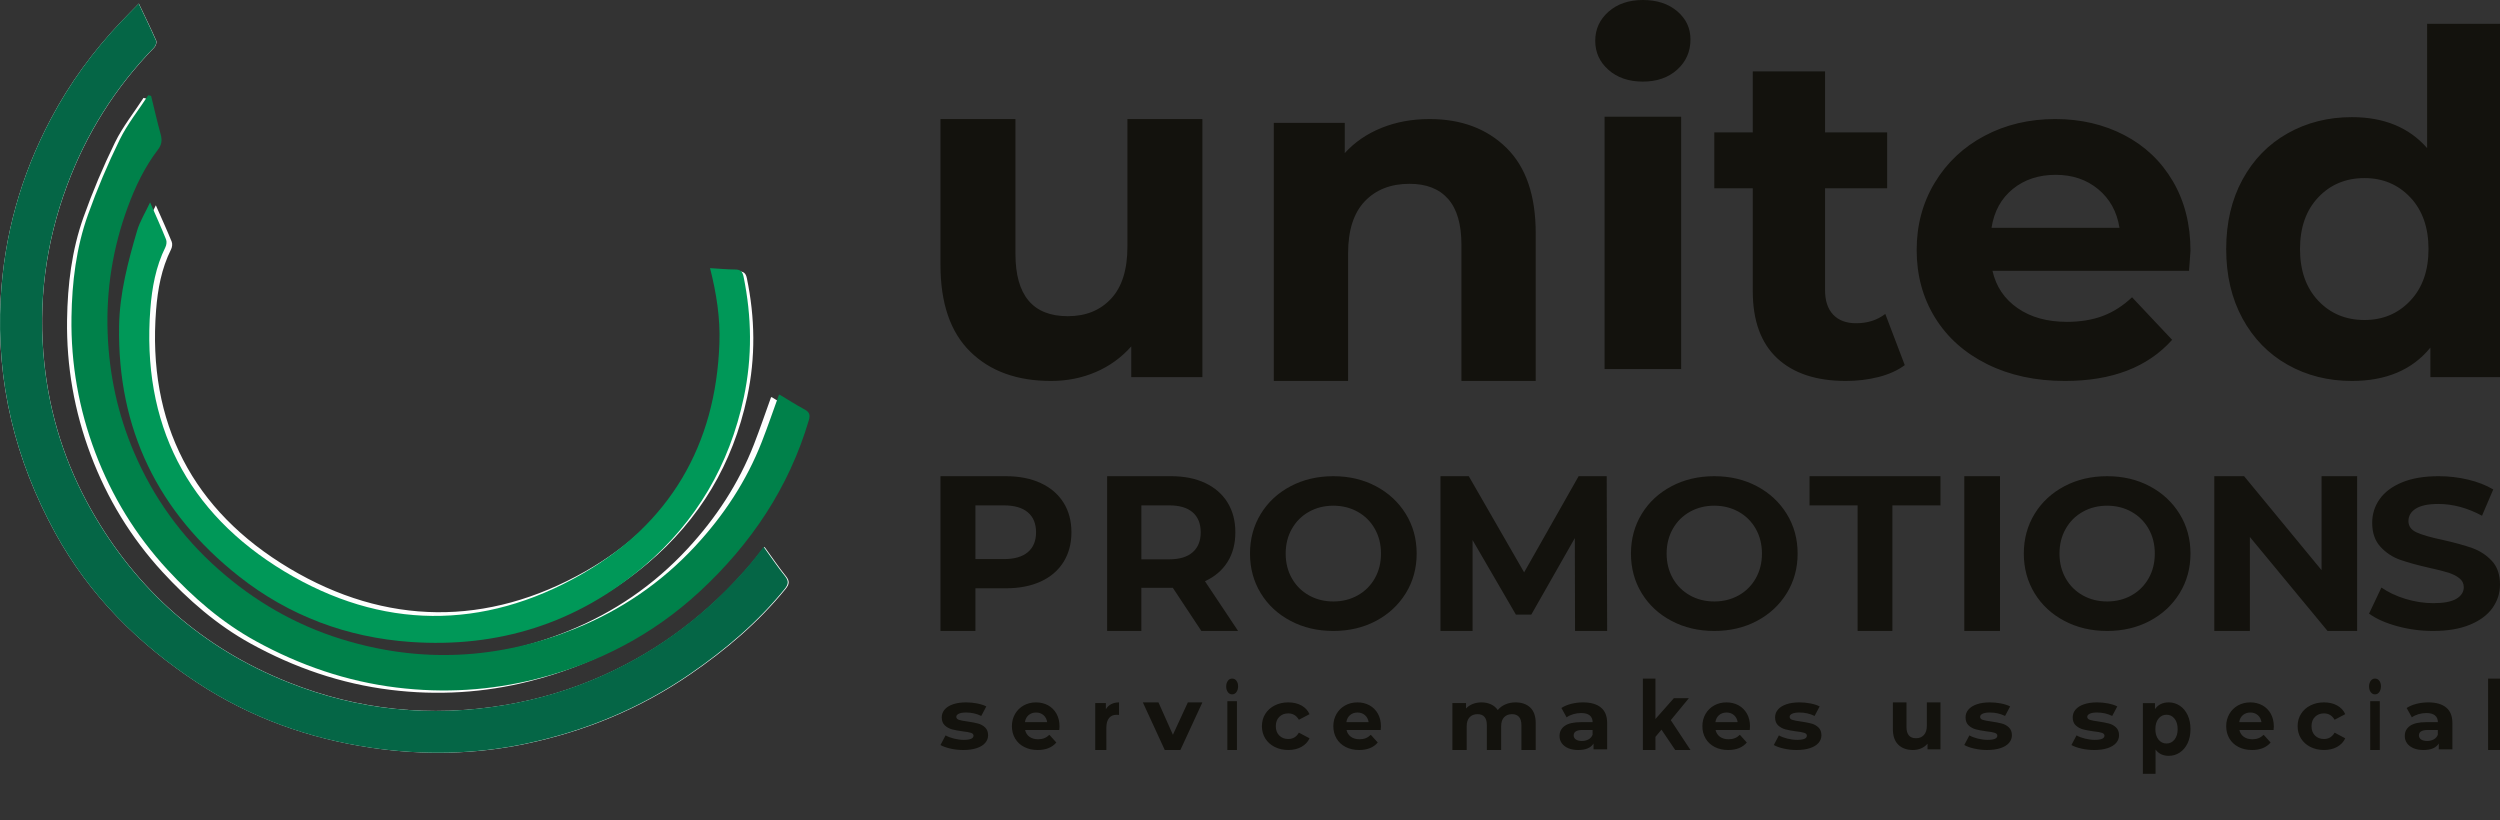 <svg xmlns="http://www.w3.org/2000/svg" xmlns:xlink="http://www.w3.org/1999/xlink" width="189" height="62" viewBox="0 0 189 62">
    <rect x="0" y="0" width="189" height="62" fill="#333333" stroke="none"/>
    <defs>
        <path d="M0 0.27L60.591 0.27 60.591 56.909 0 56.909z"/>
        <path d="M0 0.27L59.553 0.27 59.553 56.909 0 56.909z"/>
        <path d="M0 61.2L189 61.2 189 0 0 0z"/>
    </defs>
    <g fill="none" fill-rule="evenodd">
        <g>
            <g>
                <g transform="translate(-80 -56) translate(80 -2.5) translate(0 58.5)">
                    <g>
                        <mask  fill="#fff">
                            <use xlink:href="#blxr8cfu2a"/>
                        </mask>
                        <path fill="#FEFEFE" d="M54.647 25.974c-.26 7.634-3.767 13.472-10.409 17.226-7.396 4.182-15.06 4.114-22.342-.224C14.56 38.606 11.129 31.975 11.8 23.44c.123-1.574.408-3.142 1.133-4.59.082-.163.114-.414.048-.576-.356-.875-.75-1.735-1.2-2.754-.373.786-.777 1.422-.982 2.115-.683 2.31-1.31 4.639-1.353 7.067-.134 7.69 2.935 13.886 9.02 18.631 3.783 2.951 8.16 4.558 12.922 4.886 6.58.454 12.512-1.366 17.576-5.631 3.954-3.332 6.435-7.53 7.52-12.563.648-3.01.6-5.989-.02-8.984-.08-.388-.24-.526-.632-.528-.598-.004-1.196-.061-1.89-.101.485 1.885.768 3.703.705 5.56M8.692 10.77c-.896 1.835-1.695 3.728-2.379 5.651-.888 2.494-1.203 5.106-1.243 7.749-.052 3.521.551 6.935 1.792 10.229 1.236 3.28 3.033 6.243 5.42 8.839 1.951 2.121 4.12 4.01 6.657 5.41 3.304 1.821 6.827 3.044 10.61 3.508 3.543.434 7.043.223 10.49-.652 4.644-1.18 8.774-3.338 12.279-6.594 3.88-3.604 6.718-7.86 8.218-12.946.126-.426.045-.632-.338-.837-.63-.336-1.228-.728-1.841-1.094-.027-.016-.072-.002-.066-.002-.433 1.199-.837 2.392-1.293 3.565-1.15 2.954-2.864 5.56-5.023 7.893-2.535 2.736-5.54 4.802-9.01 6.21-5.764 2.34-11.636 2.647-17.584.797-3.478-1.082-6.557-2.876-9.274-5.294-2.78-2.473-4.876-5.415-6.323-8.805-1.228-2.876-1.876-5.885-1.992-9.009-.122-3.28.386-6.463 1.515-9.543.565-1.541 1.272-3.023 2.276-4.343.277-.366.317-.712.199-1.144-.264-.963-.483-1.937-.721-2.906l-.212-.052c-.728 1.12-1.576 2.18-2.157 3.37m48.055 31.9c-3.092 3.609-6.774 6.446-11.153 8.4-2.388 1.065-4.86 1.802-7.441 2.235-5.61.943-11.071.376-16.327-1.716C15.315 49 10.348 44.62 6.907 38.56c-1.956-3.445-3.132-7.138-3.55-11.057-.493-4.614.086-9.104 1.707-13.462 1.463-3.935 3.65-7.422 6.594-10.445.114-.118.213-.384.157-.512-.401-.918-.845-1.818-1.318-2.814-.481.493-.914.924-1.334 1.366C7.06 3.847 5.28 6.279 3.853 8.974 1.587 13.251.31 17.784.049 22.599c-.34 6.282 1.087 12.145 4.122 17.68 2.602 4.745 6.314 8.43 10.807 11.37 3.983 2.607 8.4 4.194 13.133 4.886 3.917.573 7.832.504 11.701-.317 4.468-.947 8.6-2.649 12.389-5.25 2.694-1.85 5.126-3.91 7.178-6.428.3-.366.342-.608.034-.99-.551-.683-1.04-1.415-1.614-2.206-.382.484-.702.917-1.052 1.325" mask="url(#l3n7w0e4db)"/>
                    </g>
                    <g>
                        <mask fill="#fff">
                            <use xlink:href="#4uzodackkc"/>
                        </mask>
                        <path fill="#056646" d="M57.73 41.344c-.383.484-.702.917-1.05 1.325-3.09 3.61-6.768 6.447-11.14 8.4-2.386 1.065-4.856 1.803-7.434 2.236-5.602.943-11.058.376-16.307-1.716C15.296 49 10.335 44.62 6.9 38.56c-1.954-3.445-3.13-7.137-3.547-11.057-.492-4.613.087-9.104 1.705-13.463 1.462-3.934 3.646-7.42 6.587-10.445.114-.117.213-.383.157-.511-.402-.918-.845-1.818-1.316-2.814-.482.493-.913.924-1.333 1.366-2.1 2.212-3.877 4.644-5.304 7.34C1.585 13.25.308 17.785.05 22.599c-.339 6.282 1.086 12.145 4.117 17.68 2.598 4.745 6.307 8.43 10.794 11.37 3.978 2.606 8.39 4.193 13.117 4.886 3.912.573 7.823.504 11.688-.317 4.461-.947 8.59-2.65 12.373-5.25 2.69-1.85 5.12-3.91 7.17-6.428.298-.366.341-.608.033-.99-.55-.683-1.039-1.415-1.611-2.206" mask="url(#rbt1y95vxd)"/>
                    </g>
                    <path fill="#00814A" d="M11.21 7.2c-.73 1.119-1.583 2.182-2.166 3.37-.9 1.838-1.703 3.732-2.39 5.655-.894 2.497-1.21 5.11-1.25 7.754-.053 3.523.553 6.94 1.8 10.235 1.242 3.283 3.049 6.247 5.448 8.844 1.96 2.122 4.14 4.012 6.69 5.412 3.32 1.823 6.86 3.047 10.662 3.511 3.56.435 7.078.224 10.542-.653 4.667-1.18 8.818-3.34 12.34-6.597 3.898-3.606 6.752-7.864 8.259-12.953.126-.427.045-.632-.34-.837-.632-.337-1.233-.73-1.85-1.095-.027-.016-.072-.003-.066-.003-.435 1.2-.84 2.394-1.299 3.568-1.156 2.955-2.878 5.564-5.048 7.897-2.547 2.738-5.567 4.806-9.055 6.215-5.794 2.34-11.693 2.648-17.672.796-3.495-1.083-6.59-2.876-9.32-5.297-2.794-2.475-4.9-5.417-6.355-8.81-1.233-2.877-1.885-5.888-2.001-9.014-.123-3.283.388-6.466 1.523-9.548.567-1.542 1.278-3.026 2.286-4.346.28-.366.32-.713.2-1.145-.265-.963-.485-1.938-.724-2.908l-.213-.051"/>
                    <path fill="#009858" d="M53.68 20.271c.487 1.916.772 3.764.708 5.652-.262 7.758-3.782 13.692-10.451 17.507-7.427 4.25-15.121 4.181-22.433-.228-7.366-4.442-10.81-11.18-10.137-19.853.124-1.6.41-3.193 1.139-4.664.082-.167.114-.421.047-.586-.358-.89-.754-1.764-1.206-2.799-.374.8-.78 1.445-.985 2.15-.686 2.346-1.316 4.713-1.358 7.181-.134 7.816 2.947 14.112 9.056 18.936 3.799 2.999 8.193 4.63 12.975 4.964 6.605.461 12.562-1.388 17.647-5.723 3.97-3.385 6.461-7.653 7.55-12.768.651-3.058.602-6.085-.019-9.13-.08-.393-.243-.533-.635-.536-.6-.004-1.2-.062-1.897-.103"/>
                    <path fill="#13120D" d="M77.706 41.742c.413-.351.62-.85.62-1.497 0-.657-.207-1.161-.62-1.512-.414-.351-1.017-.526-1.81-.526h-2.154v4.06h2.153c.794 0 1.397-.175 1.811-.525m.97-5.223c.745.344 1.318.835 1.721 1.47.402.635.603 1.387.603 2.256 0 .858-.201 1.608-.603 2.249-.403.64-.976 1.13-1.72 1.47-.745.34-1.624.51-2.635.51h-2.3V47.7H71.1V36h4.942c1.011 0 1.89.173 2.634.519M90.167 38.733c-.405-.351-.995-.526-1.772-.526h-2.108v4.078h2.108c.777 0 1.367-.179 1.772-.535.404-.357.607-.858.607-1.505 0-.657-.203-1.161-.607-1.512zm.655 8.967l-2.156-3.26h-2.379v3.26H83.7V36h4.838c.99 0 1.85.173 2.58.518.728.345 1.29.836 1.684 1.47.393.636.59 1.388.59 2.257 0 .87-.199 1.62-.599 2.249-.398.629-.965 1.11-1.7 1.445L93.6 47.7h-2.778zM102.642 45.01c.55-.308.98-.736 1.292-1.285.312-.55.469-1.174.469-1.875 0-.7-.157-1.325-.469-1.874-.313-.55-.743-.978-1.292-1.285-.549-.307-1.162-.461-1.842-.461-.68 0-1.293.154-1.842.46-.549.308-.98.736-1.291 1.286-.313.549-.47 1.174-.47 1.874 0 .7.157 1.325.47 1.875.312.549.742.977 1.29 1.284.55.308 1.163.461 1.843.461.68 0 1.293-.153 1.842-.46m-5.073 1.93c-.96-.505-1.712-1.203-2.255-2.092-.542-.889-.814-1.888-.814-2.998 0-1.11.272-2.109.814-2.998.543-.889 1.294-1.586 2.255-2.093.959-.506 2.036-.759 3.231-.759 1.195 0 2.27.253 3.224.76.954.506 1.704 1.203 2.253 2.092.549.889.823 1.888.823 2.998 0 1.11-.274 2.109-.823 2.998-.549.889-1.3 1.587-2.253 2.093-.954.506-2.029.759-3.224.759-1.195 0-2.272-.253-3.231-.76M119.073 47.7L119.057 40.68 115.767 46.463 114.601 46.463 111.327 40.831 111.327 47.7 108.9 47.7 108.9 36 111.04 36 115.224 43.271 119.344 36 121.468 36 121.5 47.7zM131.442 45.01c.55-.308.98-.736 1.292-1.285.312-.55.469-1.174.469-1.875 0-.7-.157-1.325-.469-1.874-.313-.55-.743-.978-1.292-1.285-.549-.307-1.162-.461-1.842-.461-.68 0-1.293.154-1.842.46-.549.308-.98.736-1.291 1.286-.313.549-.47 1.174-.47 1.874 0 .7.157 1.325.47 1.875.312.549.742.977 1.29 1.284.55.308 1.163.461 1.843.461.68 0 1.293-.153 1.842-.46m-5.073 1.93c-.96-.505-1.712-1.203-2.255-2.092-.542-.889-.814-1.888-.814-2.998 0-1.11.272-2.109.814-2.998.543-.889 1.294-1.586 2.255-2.093.959-.506 2.036-.759 3.231-.759 1.195 0 2.27.253 3.224.76.954.506 1.705 1.203 2.253 2.092.55.889.823 1.888.823 2.998 0 1.11-.274 2.109-.823 2.998-.548.889-1.299 1.587-2.253 2.093-.954.506-2.029.759-3.224.759-1.195 0-2.272-.253-3.231-.76M140.436 38.206L136.8 38.206 136.8 36 146.7 36 146.7 38.206 143.064 38.206 143.064 47.7 140.436 47.7z"/>
                    <mask  fill="#fff">
                        <use xlink:href="#7su62sdv0e"/>
                    </mask>
                    <path fill="#13120D" d="M148.5 47.7L151.2 47.7 151.2 36 148.5 36zM161.142 45.01c.55-.308.98-.736 1.292-1.285.312-.55.469-1.174.469-1.875 0-.7-.157-1.325-.469-1.874-.313-.55-.743-.978-1.292-1.285-.549-.307-1.162-.461-1.842-.461-.68 0-1.293.154-1.842.46-.549.308-.98.736-1.291 1.286-.313.549-.47 1.174-.47 1.874 0 .7.157 1.325.47 1.875.312.549.742.977 1.29 1.284.55.308 1.163.461 1.843.461.68 0 1.293-.153 1.842-.46m-5.073 1.93c-.96-.505-1.712-1.203-2.255-2.092-.542-.889-.814-1.888-.814-2.998 0-1.11.272-2.109.814-2.998.543-.889 1.294-1.586 2.255-2.093.959-.506 2.036-.759 3.231-.759 1.195 0 2.27.253 3.224.76.954.506 1.705 1.203 2.253 2.092.55.889.823 1.888.823 2.998 0 1.11-.274 2.109-.823 2.998-.548.889-1.299 1.587-2.253 2.093-.954.506-2.029.759-3.224.759-1.195 0-2.272-.253-3.231-.76M178.2 36L178.2 47.7 175.963 47.7 170.091 40.597 170.091 47.7 167.4 47.7 167.4 36 169.655 36 175.509 43.103 175.509 36zM181.218 47.336c-.88-.242-1.585-.557-2.118-.945l.935-1.972c.51.356 1.117.642 1.82.857.704.216 1.407.323 2.11.323.782 0 1.361-.11 1.735-.33.375-.222.561-.516.561-.882 0-.27-.11-.493-.331-.67-.221-.178-.504-.32-.85-.429-.347-.107-.815-.227-1.404-.355-.908-.205-1.65-.41-2.229-.614-.578-.205-1.074-.534-1.488-.986-.415-.452-.621-1.056-.621-1.81 0-.657.187-1.253.561-1.785.375-.534.94-.957 1.692-1.27.754-.312 1.677-.468 2.765-.468.76 0 1.503.086 2.229.259.725.172 1.36.42 1.905.743l-.85 1.988c-1.101-.592-2.201-.89-3.3-.89-.772 0-1.342.12-1.71.356-.369.237-.553.55-.553.937 0 .388.212.677.638.866.425.188 1.074.374 1.947.557.908.205 1.65.41 2.229.614.578.205 1.074.528 1.49.97.412.441.619 1.04.619 1.793 0 .646-.19 1.237-.57 1.77-.379.533-.95.956-1.708 1.268-.76.313-1.686.469-2.774.469-.941 0-1.851-.121-2.73-.364M71.854 56.593c-.316-.071-.567-.161-.754-.27l.385-.728c.177.1.391.182.643.244.25.063.496.094.738.094.488 0 .732-.106.732-.318 0-.1-.066-.17-.199-.214-.133-.043-.337-.08-.613-.11-.326-.044-.595-.094-.807-.15-.21-.057-.395-.156-.55-.3-.155-.143-.233-.346-.233-.61 0-.221.073-.417.218-.588.145-.171.357-.304.636-.4.278-.095.606-.143.986-.143.281 0 .561.027.84.081.278.054.508.13.69.225l-.383.72c-.35-.173-.732-.26-1.147-.26-.245 0-.43.03-.553.092-.125.06-.186.138-.186.234 0 .108.067.184.2.228.132.043.344.084.636.123.325.048.591.098.797.153.208.053.388.152.54.295.153.143.23.342.23.598 0 .217-.075.41-.222.578-.148.17-.363.3-.647.394-.284.093-.62.139-1.008.139-.331 0-.654-.036-.969-.107M77.763 54.061c-.152.13-.245.308-.278.533h1.682c-.034-.22-.127-.397-.279-.53-.153-.132-.339-.197-.56-.197-.224 0-.412.065-.565.194m2.319 1.125h-2.585c.047.217.157.387.33.514.173.125.39.188.648.188.178 0 .335-.027.473-.082.138-.053.266-.14.384-.256l.527.584c-.322.377-.792.566-1.41.566-.385 0-.726-.077-1.023-.231-.295-.153-.524-.367-.685-.64-.16-.273-.241-.582-.241-.929 0-.343.079-.651.238-.926.16-.275.377-.49.655-.644.276-.153.587-.23.93-.23.334 0 .636.073.908.22.27.148.483.36.638.634.154.275.231.595.231.959l-.018.273M84.01 53.232c.17-.088.367-.132.59-.132v.95c-.093-.01-.156-.014-.188-.014-.24 0-.43.083-.566.247-.137.165-.205.412-.205.742V56.7H82.8v-3.547h.803v.467c.1-.17.236-.3.407-.388M90.9 53.1L89.237 56.7 88.056 56.7 86.4 53.1 87.58 53.1 88.672 55.549 89.801 53.1zM92.788 56.7h.724v-3.691h-.724V56.7zm.037-4.378c-.083-.114-.125-.256-.125-.425 0-.17.042-.311.125-.425.084-.115.192-.172.325-.172s.24.055.325.165c.083.11.125.246.125.412 0 .178-.042.325-.125.442-.084.117-.192.175-.325.175s-.241-.058-.325-.172zM96.368 56.47c-.304-.154-.541-.367-.712-.64-.171-.274-.256-.583-.256-.93 0-.347.085-.656.256-.93.17-.272.408-.485.712-.639.304-.154.647-.231 1.028-.231.377 0 .707.077.988.231.282.154.488.374.616.66l-.805.422c-.186-.32-.455-.481-.805-.481-.27 0-.495.086-.673.26-.177.173-.266.409-.266.709 0 .298.089.534.266.708.178.173.402.26.673.26.354 0 .623-.16.805-.481l.805.428c-.128.278-.334.494-.616.65-.281.157-.61.234-.988.234-.381 0-.724-.077-1.028-.23M102.063 54.061c-.152.13-.245.308-.278.533h1.682c-.034-.22-.127-.397-.279-.53-.153-.132-.339-.197-.56-.197-.224 0-.412.065-.565.194m2.319 1.125h-2.585c.047.217.157.387.33.514.173.125.39.188.648.188.178 0 .335-.027.473-.082.138-.053.266-.14.384-.256l.527.584c-.322.377-.792.566-1.41.566-.385 0-.726-.077-1.023-.231-.295-.153-.524-.367-.685-.64-.16-.273-.241-.582-.241-.929 0-.343.079-.651.238-.926.16-.275.377-.49.655-.644.276-.153.587-.23.93-.23.334 0 .636.073.908.22.27.148.483.36.638.634.154.275.231.595.231.959l-.018.273M115.688 53.492c.274.262.412.654.412 1.177V56.7h-1.081v-1.873c0-.281-.061-.491-.183-.63-.124-.138-.298-.207-.524-.207-.254 0-.455.078-.603.234-.149.156-.222.388-.222.695V56.7h-1.081v-1.873c0-.558-.236-.837-.707-.837-.25 0-.448.078-.596.234-.148.156-.222.388-.222.695V56.7H109.8v-3.548h1.033v.41c.138-.15.307-.264.509-.343.202-.08.422-.119.661-.119.264 0 .502.05.714.148.213.099.384.243.513.432.153-.185.346-.328.58-.429.232-.1.487-.151.765-.151.466 0 .838.13 1.113.392M120.09 55.898c.147-.08.25-.198.31-.354v-.358h-.752c-.451 0-.678.137-.678.41 0 .13.057.233.166.308.11.076.262.114.455.114.188 0 .354-.04.5-.12m.936-2.411c.315.257.473.646.473 1.166v1.995h-1.03v-.435c-.205.325-.59.487-1.154.487-.29 0-.543-.045-.757-.136-.213-.091-.377-.217-.49-.377-.112-.16-.169-.342-.169-.546 0-.325.133-.58.398-.767.265-.186.675-.279 1.229-.279h.874c0-.221-.073-.391-.219-.51-.145-.12-.363-.179-.655-.179-.202 0-.4.03-.595.088-.194.058-.36.137-.496.237l-.395-.708c.207-.135.454-.239.743-.313.289-.073.586-.11.892-.11.587 0 1.038.129 1.351.387M125.609 55.164L125.152 55.703 125.152 56.7 124.2 56.7 124.2 51.3 125.152 51.3 125.152 54.357 126.543 52.784 127.678 52.784 126.311 54.444 127.8 56.7 126.647 56.7zM129.963 54.061c-.152.13-.245.308-.278.533h1.682c-.034-.22-.127-.397-.279-.53-.153-.132-.339-.197-.56-.197-.224 0-.412.065-.565.194m2.319 1.125h-2.585c.047.217.157.387.33.514.173.125.39.188.648.188.178 0 .335-.027.473-.082.138-.053.266-.14.384-.256l.527.584c-.322.377-.792.566-1.41.566-.385 0-.726-.077-1.023-.231-.295-.153-.524-.367-.685-.64-.16-.273-.241-.582-.241-.929 0-.343.079-.651.238-.926.16-.275.377-.49.655-.644.276-.153.587-.23.93-.23.334 0 .636.073.908.22.27.148.483.36.638.634.154.275.231.595.231.959l-.018.273M134.854 56.593c-.316-.071-.567-.161-.754-.27l.385-.728c.177.1.391.182.643.244.25.063.496.094.738.094.488 0 .732-.106.732-.318 0-.1-.066-.17-.199-.214-.133-.043-.337-.08-.613-.11-.326-.044-.595-.094-.807-.15-.21-.057-.395-.156-.55-.3-.155-.143-.233-.346-.233-.61 0-.221.073-.417.218-.588.145-.171.357-.304.636-.4.278-.095.606-.143.986-.143.281 0 .561.027.84.081.278.054.508.13.69.225l-.383.72c-.35-.173-.732-.26-1.147-.26-.245 0-.43.03-.553.092-.125.06-.186.138-.186.234 0 .108.067.184.2.228.132.043.344.084.636.123.325.048.591.098.797.153.208.053.388.152.54.295.153.143.23.342.23.598 0 .217-.075.41-.222.578-.148.17-.363.3-.647.394-.284.093-.62.139-1.008.139-.331 0-.654-.036-.969-.107M146.7 53.1v3.548h-.978v-.423c-.136.155-.299.272-.488.353-.19.081-.395.122-.615.122-.466 0-.836-.134-1.11-.402-.272-.268-.409-.666-.409-1.194V53.1h1.03v1.853c0 .571.24.857.721.857.247 0 .444-.08.594-.24.15-.161.225-.4.225-.716V53.1h1.03zM149.254 56.593c-.316-.071-.567-.161-.754-.27l.385-.728c.177.1.391.182.643.244.25.063.496.094.738.094.488 0 .732-.106.732-.318 0-.1-.066-.17-.199-.214-.133-.043-.337-.08-.613-.11-.326-.044-.595-.094-.807-.15-.21-.057-.395-.156-.55-.3-.155-.143-.233-.346-.233-.61 0-.221.073-.417.218-.588.145-.171.357-.304.636-.4.278-.095.606-.143.986-.143.281 0 .561.027.84.081.278.054.508.13.69.225l-.383.72c-.35-.173-.732-.26-1.147-.26-.245 0-.43.03-.553.092-.125.06-.186.138-.186.234 0 .108.067.184.2.228.132.043.344.084.636.123.325.048.591.098.797.153.208.053.388.152.54.295.153.143.23.342.23.598 0 .217-.075.41-.222.578-.148.17-.363.3-.647.394-.284.093-.62.139-1.008.139-.331 0-.654-.036-.969-.107M157.354 56.593c-.316-.071-.567-.161-.754-.27l.385-.728c.177.1.391.182.643.244.25.063.496.094.738.094.488 0 .732-.106.732-.318 0-.1-.066-.17-.199-.214-.133-.043-.337-.08-.613-.11-.326-.044-.595-.094-.807-.15-.21-.057-.395-.156-.55-.3-.155-.143-.233-.346-.233-.61 0-.221.073-.417.218-.588.145-.171.357-.304.636-.4.278-.095.606-.143.986-.143.281 0 .561.027.84.081.278.054.508.13.69.225l-.383.72c-.35-.173-.732-.26-1.147-.26-.245 0-.43.03-.553.092-.125.06-.186.138-.186.234 0 .108.067.184.2.228.132.043.344.084.636.123.325.048.591.098.797.153.208.053.388.152.54.295.153.143.23.342.23.598 0 .217-.075.41-.222.578-.148.17-.363.3-.647.394-.284.093-.62.139-1.008.139-.331 0-.654-.036-.969-.107M164.393 55.913c.157-.197.237-.46.237-.791s-.08-.595-.237-.792c-.157-.197-.36-.296-.605-.296-.246 0-.448.099-.605.296-.158.197-.237.46-.237.792 0 .33.079.594.237.791.157.197.36.296.605.296s.448-.099.605-.296m.4-2.561c.251.168.448.404.592.708.144.304.215.658.215 1.062 0 .403-.071.757-.215 1.061-.144.304-.341.54-.593.708-.252.168-.531.251-.839.251-.422 0-.753-.158-.994-.474V58.5H162v-5.341h.915v.452c.238-.34.584-.511 1.038-.511.308 0 .587.084.84.252M169.563 54.061c-.152.13-.245.308-.278.533h1.682c-.034-.22-.127-.397-.279-.53-.153-.132-.339-.197-.56-.197-.224 0-.412.065-.565.194m2.319 1.125h-2.585c.047.217.157.387.33.514.173.125.39.188.648.188.178 0 .335-.027.473-.082.138-.053.266-.14.384-.256l.527.584c-.322.377-.792.566-1.41.566-.385 0-.726-.077-1.023-.231-.295-.153-.524-.367-.685-.64-.16-.273-.241-.582-.241-.929 0-.343.079-.651.238-.926.16-.275.377-.49.655-.644.276-.153.587-.23.93-.23.334 0 .636.073.908.22.27.148.483.36.638.634.154.275.231.595.231.959l-.018.273M174.668 56.47c-.304-.154-.541-.367-.712-.64-.171-.274-.256-.583-.256-.93 0-.347.085-.656.256-.93.17-.272.408-.485.712-.639.304-.154.647-.231 1.028-.231.377 0 .707.077.988.231.282.154.488.374.616.66l-.805.422c-.186-.32-.455-.481-.805-.481-.27 0-.495.086-.673.26-.177.173-.266.409-.266.709 0 .298.089.534.266.708.178.173.402.26.673.26.354 0 .623-.16.805-.481l.805.428c-.128.278-.334.494-.616.65-.281.157-.61.234-.988.234-.381 0-.724-.077-1.028-.23M179.188 56.7h.724v-3.691h-.724V56.7zm.037-4.378c-.083-.114-.125-.256-.125-.425 0-.17.042-.311.125-.425.084-.115.192-.172.325-.172s.241.055.325.165c.083.11.125.246.125.412 0 .178-.042.325-.125.442-.084.117-.192.175-.325.175s-.24-.058-.325-.172zM183.99 55.898c.147-.08.25-.198.31-.354v-.358h-.752c-.451 0-.678.137-.678.41 0 .13.057.233.166.308.11.076.262.114.455.114.188 0 .354-.04.5-.12m.936-2.411c.315.257.473.646.473 1.166v1.995h-1.03v-.435c-.205.325-.59.487-1.154.487-.29 0-.543-.045-.757-.136-.213-.091-.377-.217-.49-.377-.112-.16-.169-.342-.169-.546 0-.325.133-.58.398-.767.265-.186.675-.279 1.229-.279h.874c0-.221-.073-.391-.219-.51-.145-.12-.363-.179-.655-.179-.202 0-.4.03-.595.088-.194.058-.36.137-.496.237l-.395-.708c.207-.135.454-.239.743-.313.289-.073.586-.11.892-.11.587 0 1.038.129 1.351.387M188.1 56.7L189 56.7 189 51.3 188.1 51.3zM90.9 9v19.51h-5.377v-2.321c-.75.847-1.647 1.494-2.688 1.94-1.042.447-2.168.671-3.379.671-2.567 0-4.602-.737-6.104-2.212-1.501-1.474-2.252-3.663-2.252-6.564V9h5.668v10.19c0 3.143 1.32 4.714 3.96 4.714 1.357 0 2.446-.44 3.27-1.323.823-.882 1.235-2.194 1.235-3.935V9H90.9zM113.886 11.176c1.476 1.45 2.214 3.603 2.214 6.455V28.8h-5.616V18.501c0-1.547-.336-2.702-1.008-3.463-.672-.762-1.644-1.142-2.917-1.142-1.416 0-2.543.442-3.383 1.323-.84.883-1.26 2.194-1.26 3.935V28.8H96.3V9.29h5.364v2.285c.743-.822 1.668-1.456 2.771-1.904 1.104-.447 2.316-.671 3.637-.671 2.4 0 4.337.725 5.814 2.176M121.306 27.9h5.789V8.827h-5.79V27.9zm.296-22.618c-.668-.59-1.002-1.323-1.002-2.198 0-.874.334-1.607 1.002-2.198.669-.59 1.535-.886 2.598-.886s1.93.283 2.597.85c.668.567 1.003 1.276 1.003 2.127 0 .922-.335 1.685-1.003 2.287-.667.603-1.534.905-2.597.905s-1.93-.296-2.598-.887zM144 27.604c-.537.398-1.198.698-1.98.897-.783.2-1.606.299-2.47.299-2.242 0-3.976-.575-5.203-1.724-1.225-1.15-1.838-2.838-1.838-5.067v-7.777H129.6V10.01h2.909V5.4h5.465v4.61h4.695v4.222h-4.695v7.706c0 .798.204 1.414.613 1.848.409.434.987.65 1.734.65.865 0 1.6-.234 2.207-.703l1.472 3.87zM152.165 14.29c-.876.714-1.412 1.691-1.606 2.93h9.674c-.194-1.215-.73-2.186-1.606-2.913-.876-.726-1.947-1.09-3.213-1.09-1.29 0-2.373.358-3.249 1.073m13.326 6.183h-14.86c.268 1.19.901 2.132 1.9 2.823.997.691 2.238 1.036 3.723 1.036 1.022 0 1.929-.148 2.72-.446.79-.298 1.527-.769 2.209-1.412l3.03 3.217c-1.85 2.073-4.552 3.109-8.104 3.109-2.217 0-4.176-.423-5.879-1.269-1.704-.846-3.018-2.02-3.943-3.52-.925-1.501-1.387-3.205-1.387-5.111 0-1.882.456-3.58 1.369-5.093s2.166-2.692 3.76-3.538C151.624 9.423 153.406 9 155.378 9c1.923 0 3.663.405 5.22 1.215 1.558.81 2.78 1.972 3.67 3.485.888 1.514 1.332 3.27 1.332 5.271 0 .072-.037.572-.109 1.502M182.218 22.734c.918-.972 1.377-2.273 1.377-3.906 0-1.632-.459-2.934-1.377-3.906-.919-.972-2.073-1.458-3.462-1.458-1.413 0-2.579.486-3.497 1.458-.919.972-1.378 2.274-1.378 3.906 0 1.633.46 2.934 1.378 3.906.918.972 2.084 1.458 3.497 1.458 1.39 0 2.543-.486 3.462-1.458zM189 1.8v26.712h-5.263V26.28c-1.366 1.68-3.344 2.52-5.935 2.52-1.79 0-3.409-.408-4.857-1.224-1.448-.815-2.584-1.98-3.409-3.492-.825-1.512-1.236-3.263-1.236-5.256 0-1.992.411-3.744 1.236-5.256s1.96-2.676 3.41-3.492c1.447-.815 3.066-1.224 4.856-1.224 2.426 0 4.322.78 5.688 2.34V1.8H189z" mask="url(#mjde9t13zf)"/>
                </g>
            </g>
        </g>
    </g>
</svg>
